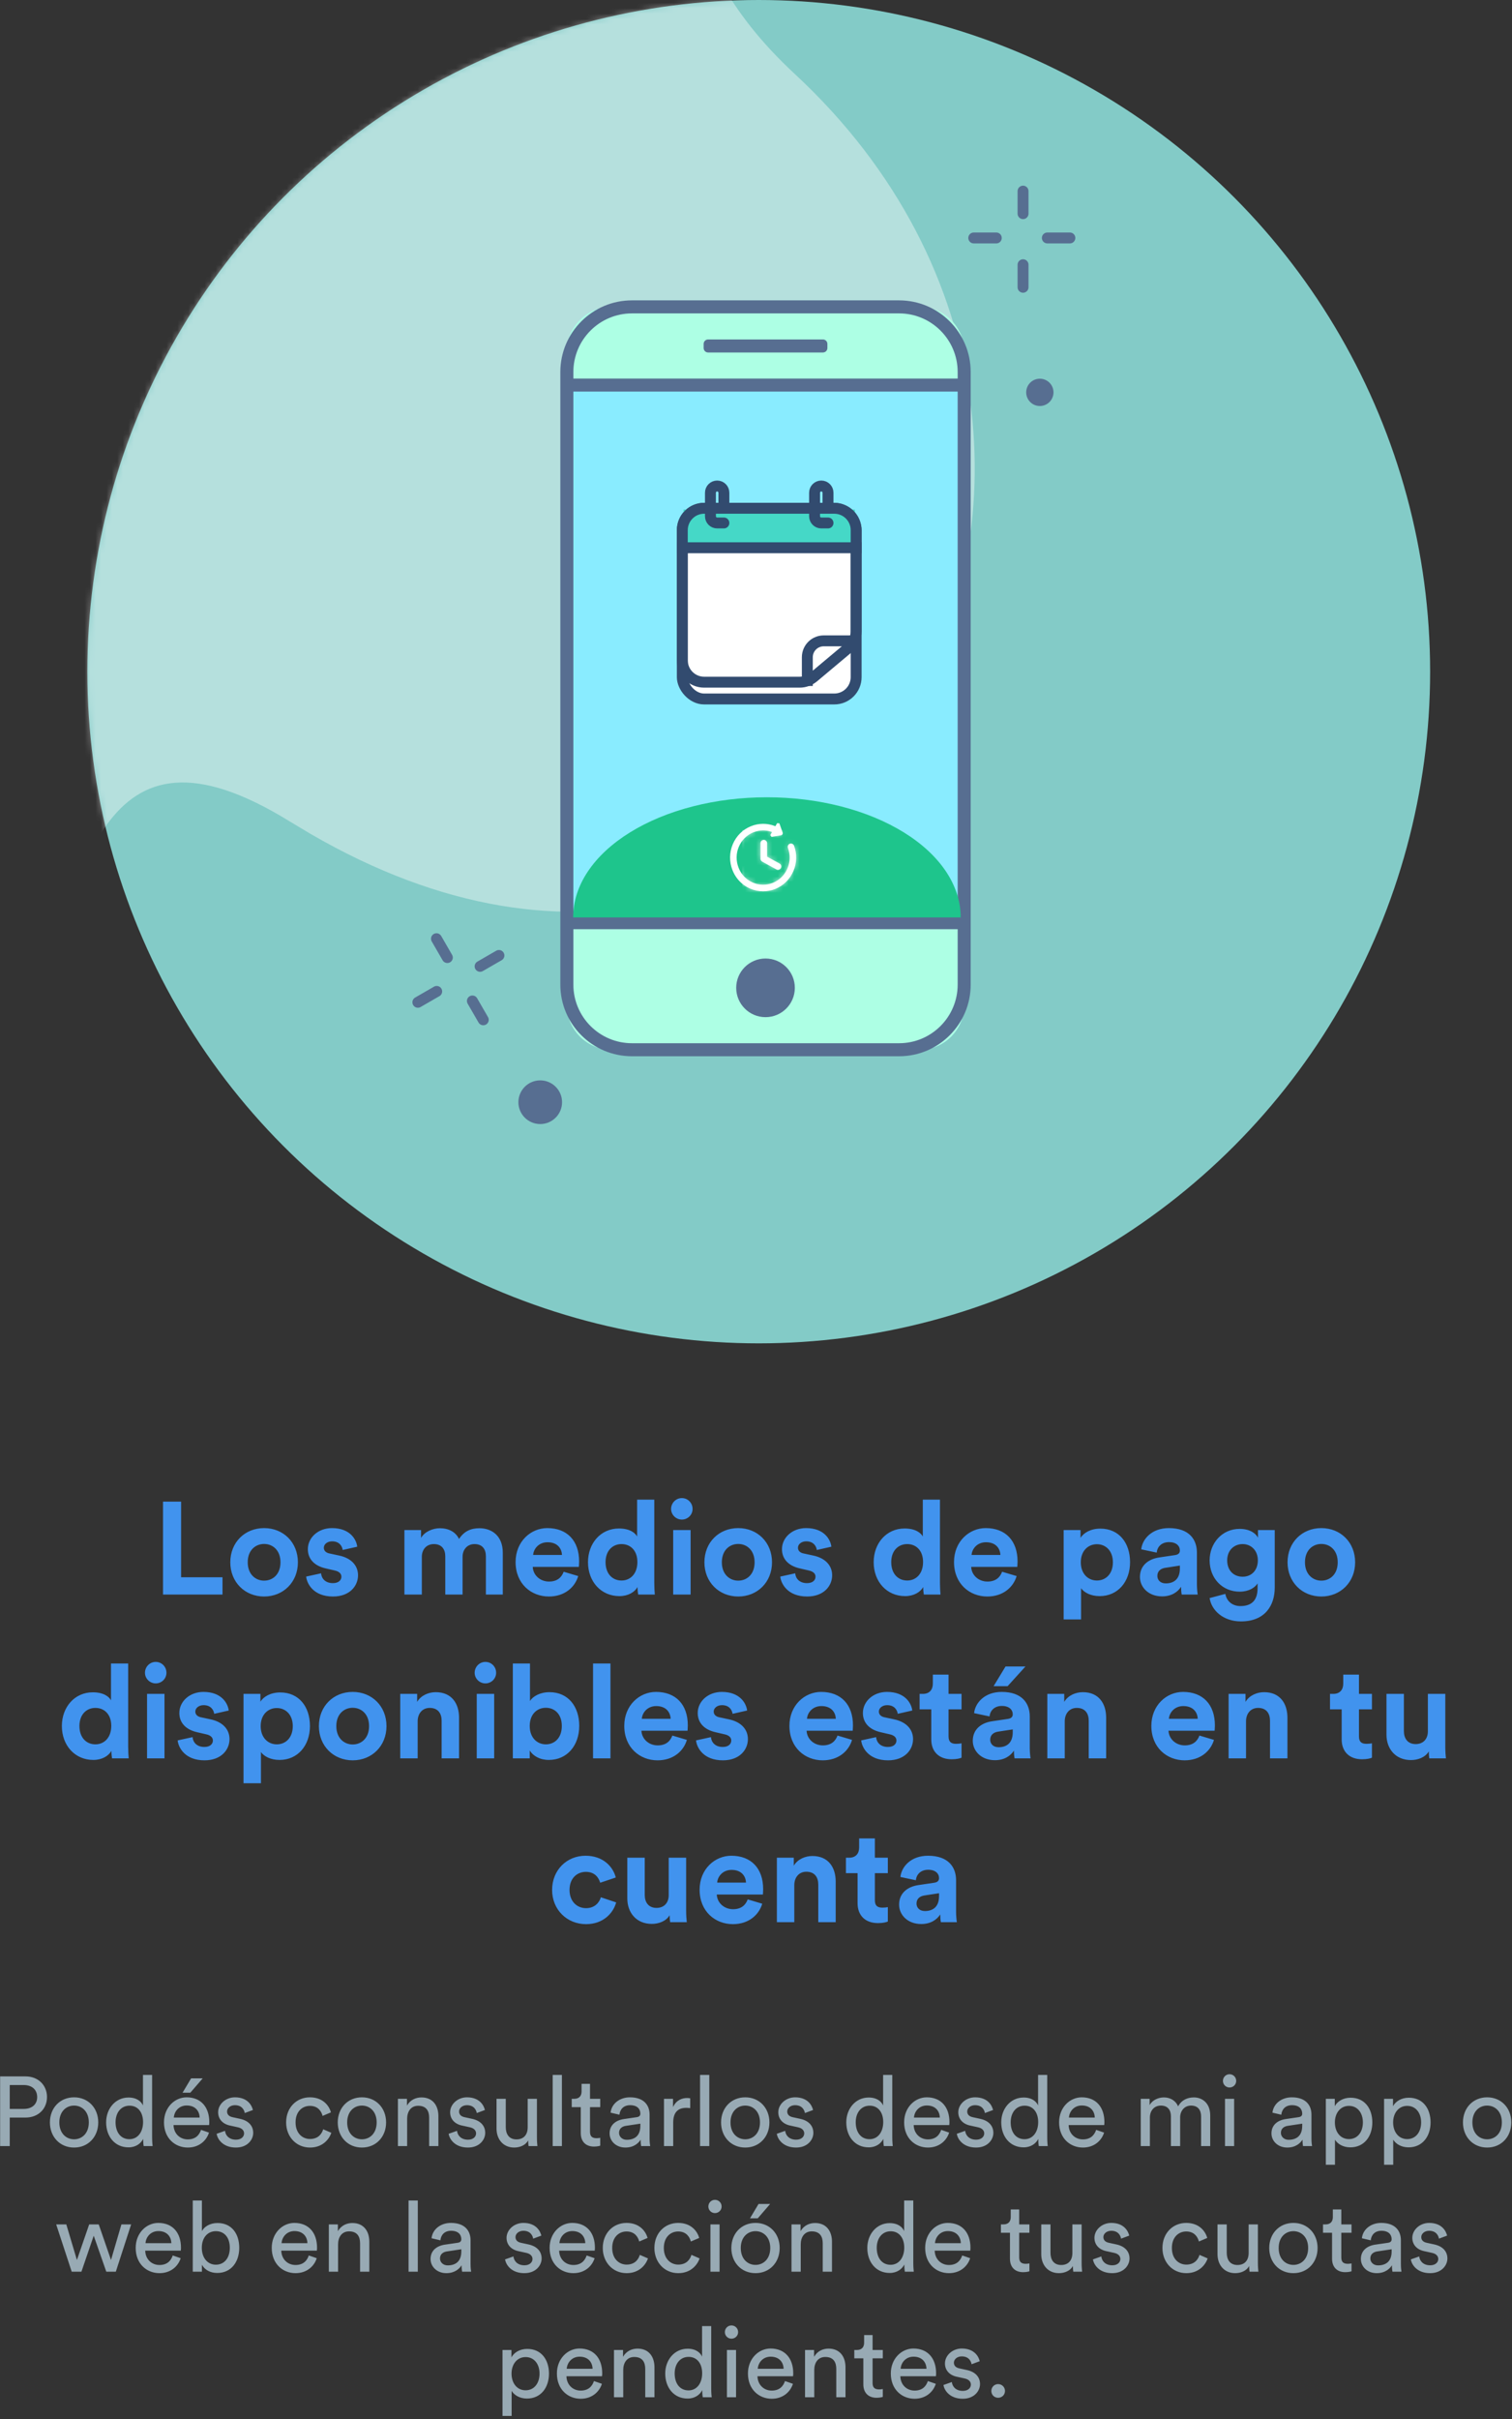 <svg width="277" height="443" viewBox="0 0 277 443" fill="none" xmlns="http://www.w3.org/2000/svg">
<rect x="0" y="0" width="277" height="443" fill="#333333" stroke="none"/>
<path d="M40.762 292V288.832H33.178V274.984H29.866V292H40.762ZM48.383 289.456C46.823 289.456 45.383 288.304 45.383 286.096C45.383 283.864 46.823 282.736 48.383 282.736C49.943 282.736 51.383 283.864 51.383 286.096C51.383 288.328 49.943 289.456 48.383 289.456ZM48.383 279.832C44.855 279.832 42.191 282.448 42.191 286.096C42.191 289.72 44.855 292.36 48.383 292.36C51.911 292.36 54.575 289.72 54.575 286.096C54.575 282.448 51.911 279.832 48.383 279.832ZM56.087 288.712C56.231 290.056 57.455 292.36 61.007 292.36C64.103 292.36 65.591 290.392 65.591 288.472C65.591 286.744 64.415 285.328 62.087 284.848L60.407 284.488C59.759 284.368 59.327 284.008 59.327 283.432C59.327 282.76 59.999 282.256 60.839 282.256C62.183 282.256 62.687 283.144 62.783 283.84L65.447 283.24C65.303 281.968 64.175 279.832 60.815 279.832C58.271 279.832 56.399 281.584 56.399 283.696C56.399 285.352 57.431 286.72 59.711 287.224L61.271 287.584C62.183 287.776 62.543 288.208 62.543 288.736C62.543 289.36 62.039 289.912 60.983 289.912C59.591 289.912 58.895 289.048 58.823 288.112L56.087 288.712ZM77.279 292V285.088C77.279 283.792 78.095 282.76 79.487 282.76C80.927 282.76 81.575 283.72 81.575 284.992V292H84.743V285.088C84.743 283.816 85.559 282.76 86.927 282.76C88.391 282.76 89.015 283.72 89.015 284.992V292H92.111V284.344C92.111 281.176 90.023 279.856 87.839 279.856C86.279 279.856 85.031 280.384 84.095 281.824C83.495 280.552 82.199 279.856 80.591 279.856C79.295 279.856 77.783 280.48 77.135 281.632V280.192H74.087V292H77.279ZM97.673 284.752C97.745 283.672 98.657 282.424 100.313 282.424C102.137 282.424 102.905 283.576 102.953 284.752H97.673ZM103.265 287.824C102.881 288.88 102.065 289.624 100.577 289.624C98.993 289.624 97.673 288.496 97.601 286.936H106.049C106.049 286.888 106.097 286.408 106.097 285.952C106.097 282.16 103.913 279.832 100.265 279.832C97.241 279.832 94.457 282.28 94.457 286.048C94.457 290.032 97.313 292.36 100.553 292.36C103.457 292.36 105.329 290.656 105.929 288.616L103.265 287.824ZM119.866 274.624H116.722V281.368C116.386 280.744 115.426 279.904 113.386 279.904C110.05 279.904 107.722 282.616 107.722 286.072C107.722 289.648 110.122 292.288 113.482 292.288C115.066 292.288 116.266 291.568 116.794 290.632C116.794 291.184 116.866 291.76 116.914 292H119.962C119.914 291.52 119.866 290.656 119.866 289.864V274.624ZM110.938 286.072C110.938 283.96 112.234 282.76 113.866 282.76C115.498 282.76 116.77 283.936 116.77 286.048C116.77 288.184 115.498 289.432 113.866 289.432C112.186 289.432 110.938 288.184 110.938 286.072ZM126.521 292V280.192H123.329V292H126.521ZM122.945 276.328C122.945 277.384 123.833 278.272 124.913 278.272C126.017 278.272 126.881 277.384 126.881 276.328C126.881 275.224 126.017 274.336 124.913 274.336C123.833 274.336 122.945 275.224 122.945 276.328ZM135.242 289.456C133.682 289.456 132.242 288.304 132.242 286.096C132.242 283.864 133.682 282.736 135.242 282.736C136.802 282.736 138.242 283.864 138.242 286.096C138.242 288.328 136.802 289.456 135.242 289.456ZM135.242 279.832C131.714 279.832 129.05 282.448 129.05 286.096C129.05 289.72 131.714 292.36 135.242 292.36C138.77 292.36 141.434 289.72 141.434 286.096C141.434 282.448 138.77 279.832 135.242 279.832ZM142.946 288.712C143.09 290.056 144.314 292.36 147.866 292.36C150.962 292.36 152.45 290.392 152.45 288.472C152.45 286.744 151.274 285.328 148.946 284.848L147.266 284.488C146.618 284.368 146.186 284.008 146.186 283.432C146.186 282.76 146.858 282.256 147.698 282.256C149.042 282.256 149.546 283.144 149.642 283.84L152.306 283.24C152.162 281.968 151.034 279.832 147.674 279.832C145.13 279.832 143.258 281.584 143.258 283.696C143.258 285.352 144.29 286.72 146.57 287.224L148.13 287.584C149.042 287.776 149.402 288.208 149.402 288.736C149.402 289.36 148.898 289.912 147.842 289.912C146.45 289.912 145.754 289.048 145.682 288.112L142.946 288.712ZM172.202 274.624H169.058V281.368C168.722 280.744 167.762 279.904 165.722 279.904C162.386 279.904 160.058 282.616 160.058 286.072C160.058 289.648 162.458 292.288 165.818 292.288C167.402 292.288 168.602 291.568 169.13 290.632C169.13 291.184 169.202 291.76 169.25 292H172.298C172.25 291.52 172.202 290.656 172.202 289.864V274.624ZM163.274 286.072C163.274 283.96 164.57 282.76 166.202 282.76C167.834 282.76 169.106 283.936 169.106 286.048C169.106 288.184 167.834 289.432 166.202 289.432C164.522 289.432 163.274 288.184 163.274 286.072ZM177.993 284.752C178.065 283.672 178.977 282.424 180.633 282.424C182.457 282.424 183.225 283.576 183.273 284.752H177.993ZM183.585 287.824C183.201 288.88 182.385 289.624 180.897 289.624C179.313 289.624 177.993 288.496 177.921 286.936H186.369C186.369 286.888 186.417 286.408 186.417 285.952C186.417 282.16 184.233 279.832 180.585 279.832C177.561 279.832 174.777 282.28 174.777 286.048C174.777 290.032 177.633 292.36 180.873 292.36C183.777 292.36 185.649 290.656 186.249 288.616L183.585 287.824ZM198.052 296.56V290.848C198.628 291.64 199.828 292.288 201.46 292.288C204.796 292.288 207.028 289.648 207.028 286.072C207.028 282.568 205.036 279.928 201.58 279.928C199.804 279.928 198.484 280.72 197.956 281.632V280.192H194.86V296.56H198.052ZM203.884 286.096C203.884 288.208 202.588 289.432 200.956 289.432C199.324 289.432 198.004 288.184 198.004 286.096C198.004 284.008 199.324 282.784 200.956 282.784C202.588 282.784 203.884 284.008 203.884 286.096ZM208.836 288.784C208.836 290.632 210.372 292.336 212.892 292.336C214.644 292.336 215.772 291.52 216.372 290.584C216.372 291.04 216.42 291.688 216.492 292H219.42C219.348 291.592 219.276 290.752 219.276 290.128V284.32C219.276 281.944 217.884 279.832 214.14 279.832C210.972 279.832 209.268 281.872 209.076 283.72L211.908 284.32C212.004 283.288 212.772 282.4 214.164 282.4C215.508 282.4 216.156 283.096 216.156 283.936C216.156 284.344 215.94 284.68 215.268 284.776L212.364 285.208C210.396 285.496 208.836 286.672 208.836 288.784ZM213.564 289.96C212.532 289.96 212.028 289.288 212.028 288.592C212.028 287.68 212.676 287.224 213.492 287.104L216.156 286.696V287.224C216.156 289.312 214.908 289.96 213.564 289.96ZM221.606 292.648C221.942 294.904 224.102 296.92 227.342 296.92C231.782 296.92 233.534 293.968 233.534 290.728V280.192H230.462V281.584C230.054 280.792 228.974 279.976 227.102 279.976C223.862 279.976 221.606 282.616 221.606 285.736C221.606 289.048 223.958 291.472 227.102 291.472C228.806 291.472 229.91 290.728 230.39 289.96V290.824C230.39 293.104 229.262 294.112 227.246 294.112C225.734 294.112 224.702 293.176 224.486 291.88L221.606 292.648ZM227.654 288.736C225.998 288.736 224.822 287.584 224.822 285.736C224.822 283.912 226.07 282.76 227.654 282.76C229.19 282.76 230.438 283.912 230.438 285.736C230.438 287.56 229.286 288.736 227.654 288.736ZM242.071 289.456C240.511 289.456 239.071 288.304 239.071 286.096C239.071 283.864 240.511 282.736 242.071 282.736C243.631 282.736 245.071 283.864 245.071 286.096C245.071 288.328 243.631 289.456 242.071 289.456ZM242.071 279.832C238.543 279.832 235.879 282.448 235.879 286.096C235.879 289.72 238.543 292.36 242.071 292.36C245.599 292.36 248.263 289.72 248.263 286.096C248.263 282.448 245.599 279.832 242.071 279.832ZM23.48 304.624H20.335V311.368C20 310.744 19.04 309.904 17 309.904C13.664 309.904 11.335 312.616 11.335 316.072C11.335 319.648 13.736 322.288 17.096 322.288C18.68 322.288 19.88 321.568 20.407 320.632C20.407 321.184 20.48 321.76 20.527 322H23.576C23.527 321.52 23.48 320.656 23.48 319.864V304.624ZM14.552 316.072C14.552 313.96 15.848 312.76 17.48 312.76C19.111 312.76 20.384 313.936 20.384 316.048C20.384 318.184 19.111 319.432 17.48 319.432C15.8 319.432 14.552 318.184 14.552 316.072ZM30.134 322V310.192H26.942V322H30.134ZM26.558 306.328C26.558 307.384 27.446 308.272 28.526 308.272C29.63 308.272 30.494 307.384 30.494 306.328C30.494 305.224 29.63 304.336 28.526 304.336C27.446 304.336 26.558 305.224 26.558 306.328ZM32.544 318.712C32.688 320.056 33.912 322.36 37.464 322.36C40.56 322.36 42.048 320.392 42.048 318.472C42.048 316.744 40.872 315.328 38.544 314.848L36.864 314.488C36.216 314.368 35.784 314.008 35.784 313.432C35.784 312.76 36.456 312.256 37.296 312.256C38.64 312.256 39.144 313.144 39.24 313.84L41.904 313.24C41.76 311.968 40.632 309.832 37.272 309.832C34.728 309.832 32.856 311.584 32.856 313.696C32.856 315.352 33.888 316.72 36.168 317.224L37.728 317.584C38.64 317.776 39 318.208 39 318.736C39 319.36 38.496 319.912 37.44 319.912C36.048 319.912 35.352 319.048 35.28 318.112L32.544 318.712ZM47.806 326.56V320.848C48.382 321.64 49.582 322.288 51.214 322.288C54.55 322.288 56.782 319.648 56.782 316.072C56.782 312.568 54.79 309.928 51.334 309.928C49.558 309.928 48.238 310.72 47.71 311.632V310.192H44.614V326.56H47.806ZM53.638 316.096C53.638 318.208 52.342 319.432 50.71 319.432C49.078 319.432 47.758 318.184 47.758 316.096C47.758 314.008 49.078 312.784 50.71 312.784C52.342 312.784 53.638 314.008 53.638 316.096ZM64.614 319.456C63.053 319.456 61.614 318.304 61.614 316.096C61.614 313.864 63.053 312.736 64.614 312.736C66.174 312.736 67.614 313.864 67.614 316.096C67.614 318.328 66.174 319.456 64.614 319.456ZM64.614 309.832C61.086 309.832 58.422 312.448 58.422 316.096C58.422 319.72 61.086 322.36 64.614 322.36C68.141 322.36 70.805 319.72 70.805 316.096C70.805 312.448 68.141 309.832 64.614 309.832ZM76.517 315.208C76.517 313.84 77.333 312.76 78.725 312.76C80.261 312.76 80.909 313.792 80.909 315.112V322H84.101V314.56C84.101 311.968 82.757 309.88 79.829 309.88C78.557 309.88 77.141 310.432 76.421 311.656V310.192H73.325V322H76.517V315.208ZM90.533 322V310.192H87.341V322H90.533ZM86.957 306.328C86.957 307.384 87.845 308.272 88.925 308.272C90.029 308.272 90.893 307.384 90.893 306.328C90.893 305.224 90.029 304.336 88.925 304.336C87.845 304.336 86.957 305.224 86.957 306.328ZM97.046 322V320.56C97.67 321.568 98.918 322.288 100.55 322.288C103.91 322.288 106.118 319.624 106.118 316.048C106.118 312.544 104.126 309.88 100.67 309.88C98.918 309.88 97.622 310.648 97.094 311.488V304.624H93.95V322H97.046ZM102.926 316.072C102.926 318.232 101.63 319.432 99.998 319.432C98.39 319.432 97.046 318.208 97.046 316.072C97.046 313.912 98.39 312.736 99.998 312.736C101.63 312.736 102.926 313.912 102.926 316.072ZM111.837 322V304.624H108.645V322H111.837ZM117.583 314.752C117.655 313.672 118.567 312.424 120.223 312.424C122.047 312.424 122.815 313.576 122.863 314.752H117.583ZM123.175 317.824C122.791 318.88 121.975 319.624 120.487 319.624C118.903 319.624 117.583 318.496 117.511 316.936H125.959C125.959 316.888 126.007 316.408 126.007 315.952C126.007 312.16 123.823 309.832 120.175 309.832C117.151 309.832 114.367 312.28 114.367 316.048C114.367 320.032 117.223 322.36 120.463 322.36C123.367 322.36 125.239 320.656 125.839 318.616L123.175 317.824ZM127.512 318.712C127.656 320.056 128.88 322.36 132.432 322.36C135.528 322.36 137.016 320.392 137.016 318.472C137.016 316.744 135.84 315.328 133.512 314.848L131.832 314.488C131.184 314.368 130.752 314.008 130.752 313.432C130.752 312.76 131.424 312.256 132.264 312.256C133.608 312.256 134.112 313.144 134.208 313.84L136.872 313.24C136.728 311.968 135.6 309.832 132.24 309.832C129.696 309.832 127.824 311.584 127.824 313.696C127.824 315.352 128.856 316.72 131.136 317.224L132.696 317.584C133.608 317.776 133.968 318.208 133.968 318.736C133.968 319.36 133.464 319.912 132.408 319.912C131.016 319.912 130.32 319.048 130.248 318.112L127.512 318.712ZM147.841 314.752C147.913 313.672 148.825 312.424 150.481 312.424C152.305 312.424 153.073 313.576 153.121 314.752H147.841ZM153.433 317.824C153.049 318.88 152.233 319.624 150.745 319.624C149.161 319.624 147.841 318.496 147.769 316.936H156.217C156.217 316.888 156.265 316.408 156.265 315.952C156.265 312.16 154.081 309.832 150.433 309.832C147.409 309.832 144.625 312.28 144.625 316.048C144.625 320.032 147.481 322.36 150.721 322.36C153.625 322.36 155.497 320.656 156.097 318.616L153.433 317.824ZM157.77 318.712C157.914 320.056 159.138 322.36 162.69 322.36C165.786 322.36 167.274 320.392 167.274 318.472C167.274 316.744 166.098 315.328 163.77 314.848L162.09 314.488C161.442 314.368 161.01 314.008 161.01 313.432C161.01 312.76 161.682 312.256 162.522 312.256C163.866 312.256 164.37 313.144 164.466 313.84L167.13 313.24C166.986 311.968 165.858 309.832 162.498 309.832C159.954 309.832 158.082 311.584 158.082 313.696C158.082 315.352 159.114 316.72 161.394 317.224L162.954 317.584C163.866 317.776 164.226 318.208 164.226 318.736C164.226 319.36 163.722 319.912 162.666 319.912C161.274 319.912 160.578 319.048 160.506 318.112L157.77 318.712ZM173.777 306.664H170.897V308.32C170.897 309.376 170.321 310.192 169.073 310.192H168.473V313.024H170.609V318.52C170.609 320.8 172.049 322.168 174.353 322.168C175.289 322.168 175.865 322 176.153 321.88V319.24C175.985 319.288 175.553 319.336 175.169 319.336C174.257 319.336 173.777 319 173.777 317.968V313.024H176.153V310.192H173.777V306.664ZM178.214 318.784C178.214 320.632 179.75 322.336 182.27 322.336C184.022 322.336 185.15 321.52 185.75 320.584C185.75 321.04 185.798 321.688 185.87 322H188.798C188.726 321.592 188.654 320.752 188.654 320.128V314.32C188.654 311.944 187.262 309.832 183.518 309.832C180.35 309.832 178.646 311.872 178.454 313.72L181.286 314.32C181.382 313.288 182.15 312.4 183.542 312.4C184.886 312.4 185.534 313.096 185.534 313.936C185.534 314.344 185.318 314.68 184.646 314.776L181.742 315.208C179.774 315.496 178.214 316.672 178.214 318.784ZM182.942 319.96C181.91 319.96 181.406 319.288 181.406 318.592C181.406 317.68 182.054 317.224 182.87 317.104L185.534 316.696V317.224C185.534 319.312 184.286 319.96 182.942 319.96ZM187.862 305.176H184.214L182.03 308.776H184.598L187.862 305.176ZM195.064 315.208C195.064 313.84 195.88 312.76 197.272 312.76C198.808 312.76 199.456 313.792 199.456 315.112V322H202.648V314.56C202.648 311.968 201.304 309.88 198.376 309.88C197.104 309.88 195.688 310.432 194.968 311.656V310.192H191.872V322H195.064V315.208ZM214.145 314.752C214.217 313.672 215.129 312.424 216.785 312.424C218.609 312.424 219.377 313.576 219.425 314.752H214.145ZM219.737 317.824C219.353 318.88 218.537 319.624 217.049 319.624C215.465 319.624 214.145 318.496 214.073 316.936H222.521C222.521 316.888 222.569 316.408 222.569 315.952C222.569 312.16 220.385 309.832 216.737 309.832C213.713 309.832 210.929 312.28 210.929 316.048C210.929 320.032 213.785 322.36 217.025 322.36C219.929 322.36 221.801 320.656 222.401 318.616L219.737 317.824ZM228.275 315.208C228.275 313.84 229.091 312.76 230.483 312.76C232.019 312.76 232.667 313.792 232.667 315.112V322H235.859V314.56C235.859 311.968 234.515 309.88 231.587 309.88C230.315 309.88 228.899 310.432 228.179 311.656V310.192H225.083V322H228.275V315.208ZM248.964 306.664H246.084V308.32C246.084 309.376 245.508 310.192 244.26 310.192H243.66V313.024H245.796V318.52C245.796 320.8 247.236 322.168 249.54 322.168C250.476 322.168 251.052 322 251.34 321.88V319.24C251.172 319.288 250.74 319.336 250.356 319.336C249.444 319.336 248.964 319 248.964 317.968V313.024H251.34V310.192H248.964V306.664ZM261.85 322H264.898C264.85 321.592 264.778 320.776 264.778 319.864V310.192H261.586V317.056C261.586 318.424 260.77 319.384 259.354 319.384C257.866 319.384 257.194 318.328 257.194 317.008V310.192H254.002V317.656C254.002 320.224 255.634 322.312 258.49 322.312C259.738 322.312 261.106 321.832 261.754 320.728C261.754 321.208 261.802 321.76 261.85 322ZM107.34 342.784C108.924 342.784 109.668 343.792 109.956 344.776L112.812 343.816C112.308 341.824 110.484 339.832 107.268 339.832C103.836 339.832 101.148 342.448 101.148 346.096C101.148 349.72 103.884 352.36 107.364 352.36C110.508 352.36 112.356 350.344 112.884 348.376L110.076 347.44C109.812 348.352 108.996 349.432 107.364 349.432C105.732 349.432 104.34 348.232 104.34 346.096C104.34 343.96 105.708 342.784 107.34 342.784ZM122.772 352H125.82C125.772 351.592 125.7 350.776 125.7 349.864V340.192H122.508V347.056C122.508 348.424 121.692 349.384 120.276 349.384C118.788 349.384 118.116 348.328 118.116 347.008V340.192H114.924V347.656C114.924 350.224 116.556 352.312 119.412 352.312C120.66 352.312 122.028 351.832 122.676 350.728C122.676 351.208 122.724 351.76 122.772 352ZM131.387 344.752C131.459 343.672 132.371 342.424 134.027 342.424C135.851 342.424 136.619 343.576 136.667 344.752H131.387ZM136.979 347.824C136.595 348.88 135.779 349.624 134.291 349.624C132.707 349.624 131.387 348.496 131.315 346.936H139.763C139.763 346.888 139.811 346.408 139.811 345.952C139.811 342.16 137.627 339.832 133.979 339.832C130.955 339.832 128.171 342.28 128.171 346.048C128.171 350.032 131.027 352.36 134.267 352.36C137.171 352.36 139.043 350.656 139.643 348.616L136.979 347.824ZM145.517 345.208C145.517 343.84 146.333 342.76 147.725 342.76C149.261 342.76 149.909 343.792 149.909 345.112V352H153.101V344.56C153.101 341.968 151.757 339.88 148.829 339.88C147.557 339.88 146.141 340.432 145.421 341.656V340.192H142.325V352H145.517V345.208ZM160.277 336.664H157.397V338.32C157.397 339.376 156.821 340.192 155.573 340.192H154.973V343.024H157.109V348.52C157.109 350.8 158.549 352.168 160.853 352.168C161.789 352.168 162.365 352 162.653 351.88V349.24C162.485 349.288 162.053 349.336 161.669 349.336C160.757 349.336 160.277 349 160.277 347.968V343.024H162.653V340.192H160.277V336.664ZM164.714 348.784C164.714 350.632 166.25 352.336 168.77 352.336C170.522 352.336 171.65 351.52 172.25 350.584C172.25 351.04 172.298 351.688 172.37 352H175.298C175.226 351.592 175.154 350.752 175.154 350.128V344.32C175.154 341.944 173.762 339.832 170.018 339.832C166.85 339.832 165.146 341.872 164.954 343.72L167.786 344.32C167.882 343.288 168.65 342.4 170.042 342.4C171.386 342.4 172.034 343.096 172.034 343.936C172.034 344.344 171.818 344.68 171.146 344.776L168.242 345.208C166.274 345.496 164.714 346.672 164.714 348.784ZM169.442 349.96C168.41 349.96 167.906 349.288 167.906 348.592C167.906 347.68 168.554 347.224 169.37 347.104L172.034 346.696V347.224C172.034 349.312 170.786 349.96 169.442 349.96Z" fill="#4193EE"/>
<path d="M1.787 386.196V381.822H4.343C5.873 381.822 6.809 382.686 6.809 384.036C6.809 385.35 5.873 386.196 4.343 386.196H1.787ZM4.667 387.78C7.025 387.78 8.609 386.178 8.609 384.018C8.609 381.876 7.025 380.238 4.667 380.238H0.023V393H1.787V387.78H4.667ZM13.571 391.758C12.131 391.758 10.871 390.678 10.871 388.662C10.871 386.664 12.131 385.584 13.571 385.584C15.011 385.584 16.271 386.664 16.271 388.662C16.271 390.678 15.011 391.758 13.571 391.758ZM13.571 384.072C10.979 384.072 9.143 386.034 9.143 388.662C9.143 391.308 10.979 393.27 13.571 393.27C16.163 393.27 17.999 391.308 17.999 388.662C17.999 386.034 16.163 384.072 13.571 384.072ZM21.172 388.644C21.172 386.862 22.18 385.602 23.728 385.602C25.276 385.602 26.212 386.826 26.212 388.608C26.212 390.39 25.258 391.74 23.71 391.74C22.09 391.74 21.172 390.426 21.172 388.644ZM26.23 391.83C26.23 392.352 26.284 392.802 26.32 393H27.958C27.94 392.856 27.868 392.226 27.868 391.398V379.968H26.194V385.566C25.906 384.864 25.078 384.108 23.548 384.108C21.1 384.108 19.444 386.196 19.444 388.644C19.444 391.218 21.01 393.234 23.548 393.234C24.898 393.234 25.816 392.514 26.23 391.686V391.83ZM31.844 387.78C31.916 386.664 32.78 385.566 34.202 385.566C35.732 385.566 36.542 386.538 36.578 387.78H31.844ZM36.83 390.03C36.506 391.002 35.804 391.776 34.4 391.776C32.942 391.776 31.826 390.696 31.79 389.148H38.306C38.324 389.04 38.342 388.824 38.342 388.608C38.342 385.908 36.848 384.072 34.184 384.072C32.006 384.072 30.044 385.926 30.044 388.644C30.044 391.578 32.078 393.27 34.4 393.27C36.416 393.27 37.802 392.064 38.288 390.534L36.83 390.03ZM37.136 380.598H35.012L33.446 383.226H34.868L37.136 380.598ZM39.691 390.75C39.836 391.74 40.843 393.27 43.219 393.27C45.361 393.27 46.388 391.812 46.388 390.588C46.388 389.31 45.559 388.356 43.993 388.014L42.59 387.708C41.923 387.564 41.599 387.186 41.599 386.664C41.599 386.07 42.175 385.512 43.039 385.512C44.407 385.512 44.767 386.502 44.84 386.952L46.334 386.394C46.154 385.62 45.416 384.072 43.039 384.072C41.347 384.072 39.962 385.332 39.962 386.808C39.962 388.032 40.772 388.95 42.121 389.238L43.597 389.562C44.318 389.724 44.714 390.138 44.714 390.678C44.714 391.29 44.191 391.83 43.237 391.83C42.014 391.83 41.33 391.11 41.221 390.21L39.691 390.75ZM56.776 385.638C58.252 385.638 58.882 386.628 59.098 387.474L60.628 386.826C60.268 385.512 59.08 384.072 56.776 384.072C54.31 384.072 52.42 385.962 52.42 388.662C52.42 391.29 54.274 393.27 56.794 393.27C59.044 393.27 60.286 391.812 60.7 390.57L59.206 389.922C59.008 390.606 58.414 391.704 56.794 391.704C55.39 391.704 54.148 390.642 54.148 388.662C54.148 386.646 55.408 385.638 56.776 385.638ZM66.305 391.758C64.865 391.758 63.605 390.678 63.605 388.662C63.605 386.664 64.865 385.584 66.305 385.584C67.745 385.584 69.005 386.664 69.005 388.662C69.005 390.678 67.745 391.758 66.305 391.758ZM66.305 384.072C63.713 384.072 61.877 386.034 61.877 388.662C61.877 391.308 63.713 393.27 66.305 393.27C68.897 393.27 70.733 391.308 70.733 388.662C70.733 386.034 68.897 384.072 66.305 384.072ZM74.59 387.996C74.59 386.682 75.274 385.62 76.606 385.62C78.118 385.62 78.622 386.592 78.622 387.798V393H80.314V387.51C80.314 385.584 79.288 384.09 77.218 384.09C76.21 384.09 75.184 384.504 74.554 385.584V384.342H72.898V393H74.59V387.996ZM82.195 390.75C82.339 391.74 83.347 393.27 85.723 393.27C87.865 393.27 88.891 391.812 88.891 390.588C88.891 389.31 88.063 388.356 86.497 388.014L85.093 387.708C84.427 387.564 84.103 387.186 84.103 386.664C84.103 386.07 84.679 385.512 85.543 385.512C86.911 385.512 87.271 386.502 87.343 386.952L88.837 386.394C88.657 385.62 87.919 384.072 85.543 384.072C83.851 384.072 82.465 385.332 82.465 386.808C82.465 388.032 83.275 388.95 84.625 389.238L86.101 389.562C86.821 389.724 87.217 390.138 87.217 390.678C87.217 391.29 86.695 391.83 85.741 391.83C84.517 391.83 83.833 391.11 83.725 390.21L82.195 390.75ZM96.762 391.956C96.762 392.316 96.798 392.802 96.834 393H98.454C98.418 392.694 98.364 392.082 98.364 391.398V384.342H96.672V389.562C96.672 390.876 95.988 391.776 94.62 391.776C93.198 391.776 92.658 390.732 92.658 389.544V384.342H90.966V389.796C90.966 391.758 92.19 393.27 94.206 393.27C95.214 393.27 96.294 392.856 96.762 391.956ZM102.944 393V379.968H101.252V393H102.944ZM108.09 381.606H106.542V383.01C106.542 383.766 106.146 384.342 105.21 384.342H104.742V385.872H106.398V390.624C106.398 392.19 107.334 393.09 108.81 393.09C109.386 393.09 109.818 392.982 109.962 392.928V391.488C109.818 391.524 109.512 391.56 109.296 391.56C108.414 391.56 108.09 391.164 108.09 390.372V385.872H109.962V384.342H108.09V381.606ZM111.68 390.678C111.68 392.046 112.814 393.27 114.578 393.27C116.126 393.27 116.99 392.442 117.368 391.83C117.368 392.46 117.422 392.784 117.458 393H119.114C119.078 392.784 119.006 392.334 119.006 391.578V387.24C119.006 385.548 117.998 384.072 115.406 384.072C113.534 384.072 112.04 385.224 111.86 386.88L113.48 387.258C113.588 386.25 114.254 385.512 115.442 385.512C116.756 385.512 117.314 386.214 117.314 387.06C117.314 387.366 117.17 387.636 116.648 387.708L114.308 388.05C112.814 388.266 111.68 389.13 111.68 390.678ZM114.812 391.848C113.948 391.848 113.408 391.236 113.408 390.588C113.408 389.814 113.948 389.4 114.668 389.292L117.314 388.896V389.292C117.314 391.182 116.198 391.848 114.812 391.848ZM126.448 384.252C126.358 384.234 126.124 384.198 125.89 384.198C125.008 384.198 123.928 384.522 123.298 385.854V384.342H121.642V393H123.334V388.662C123.334 386.754 124.288 385.998 125.71 385.998C125.944 385.998 126.196 386.016 126.448 386.052V384.252ZM129.944 393V379.968H128.252V393H129.944ZM136.53 391.758C135.09 391.758 133.83 390.678 133.83 388.662C133.83 386.664 135.09 385.584 136.53 385.584C137.97 385.584 139.23 386.664 139.23 388.662C139.23 390.678 137.97 391.758 136.53 391.758ZM136.53 384.072C133.938 384.072 132.102 386.034 132.102 388.662C132.102 391.308 133.938 393.27 136.53 393.27C139.122 393.27 140.958 391.308 140.958 388.662C140.958 386.034 139.122 384.072 136.53 384.072ZM142.313 390.75C142.457 391.74 143.465 393.27 145.841 393.27C147.983 393.27 149.009 391.812 149.009 390.588C149.009 389.31 148.181 388.356 146.615 388.014L145.211 387.708C144.545 387.564 144.221 387.186 144.221 386.664C144.221 386.07 144.797 385.512 145.661 385.512C147.029 385.512 147.389 386.502 147.461 386.952L148.955 386.394C148.775 385.62 148.037 384.072 145.661 384.072C143.969 384.072 142.583 385.332 142.583 386.808C142.583 388.032 143.393 388.95 144.743 389.238L146.219 389.562C146.939 389.724 147.335 390.138 147.335 390.678C147.335 391.29 146.813 391.83 145.859 391.83C144.635 391.83 143.951 391.11 143.843 390.21L142.313 390.75ZM156.769 388.644C156.769 386.862 157.777 385.602 159.325 385.602C160.873 385.602 161.809 386.826 161.809 388.608C161.809 390.39 160.855 391.74 159.307 391.74C157.687 391.74 156.769 390.426 156.769 388.644ZM161.827 391.83C161.827 392.352 161.881 392.802 161.917 393H163.555C163.537 392.856 163.465 392.226 163.465 391.398V379.968H161.791V385.566C161.503 384.864 160.675 384.108 159.145 384.108C156.697 384.108 155.041 386.196 155.041 388.644C155.041 391.218 156.607 393.234 159.145 393.234C160.495 393.234 161.413 392.514 161.827 391.686V391.83ZM167.441 387.78C167.513 386.664 168.377 385.566 169.799 385.566C171.329 385.566 172.139 386.538 172.175 387.78H167.441ZM172.427 390.03C172.103 391.002 171.401 391.776 169.997 391.776C168.539 391.776 167.423 390.696 167.387 389.148H173.903C173.921 389.04 173.939 388.824 173.939 388.608C173.939 385.908 172.445 384.072 169.781 384.072C167.603 384.072 165.641 385.926 165.641 388.644C165.641 391.578 167.675 393.27 169.997 393.27C172.013 393.27 173.399 392.064 173.885 390.534L172.427 390.03ZM175.289 390.75C175.433 391.74 176.441 393.27 178.817 393.27C180.959 393.27 181.985 391.812 181.985 390.588C181.985 389.31 181.157 388.356 179.591 388.014L178.187 387.708C177.521 387.564 177.197 387.186 177.197 386.664C177.197 386.07 177.773 385.512 178.637 385.512C180.005 385.512 180.365 386.502 180.437 386.952L181.931 386.394C181.751 385.62 181.013 384.072 178.637 384.072C176.945 384.072 175.559 385.332 175.559 386.808C175.559 388.032 176.369 388.95 177.719 389.238L179.195 389.562C179.915 389.724 180.311 390.138 180.311 390.678C180.311 391.29 179.789 391.83 178.835 391.83C177.611 391.83 176.927 391.11 176.819 390.21L175.289 390.75ZM185.158 388.644C185.158 386.862 186.166 385.602 187.714 385.602C189.262 385.602 190.198 386.826 190.198 388.608C190.198 390.39 189.244 391.74 187.696 391.74C186.076 391.74 185.158 390.426 185.158 388.644ZM190.216 391.83C190.216 392.352 190.27 392.802 190.306 393H191.944C191.926 392.856 191.854 392.226 191.854 391.398V379.968H190.18V385.566C189.892 384.864 189.064 384.108 187.534 384.108C185.086 384.108 183.43 386.196 183.43 388.644C183.43 391.218 184.996 393.234 187.534 393.234C188.884 393.234 189.802 392.514 190.216 391.686V391.83ZM195.83 387.78C195.902 386.664 196.766 385.566 198.188 385.566C199.718 385.566 200.528 386.538 200.564 387.78H195.83ZM200.816 390.03C200.492 391.002 199.79 391.776 198.386 391.776C196.928 391.776 195.812 390.696 195.776 389.148H202.292C202.31 389.04 202.328 388.824 202.328 388.608C202.328 385.908 200.834 384.072 198.17 384.072C195.992 384.072 194.03 385.926 194.03 388.644C194.03 391.578 196.064 393.27 198.386 393.27C200.402 393.27 201.788 392.064 202.274 390.534L200.816 390.03ZM210.662 393V387.78C210.662 386.484 211.472 385.584 212.678 385.584C213.974 385.584 214.514 386.448 214.514 387.564V393H216.206V387.762C216.206 386.52 217.016 385.584 218.204 385.584C219.482 385.584 220.04 386.43 220.04 387.564V393H221.714V387.384C221.714 385.116 220.238 384.09 218.726 384.09C217.628 384.09 216.512 384.486 215.828 385.728C215.36 384.612 214.316 384.09 213.236 384.09C212.228 384.09 211.148 384.54 210.608 385.494V384.342H208.988V393H210.662ZM226.095 393V384.342H224.421V393H226.095ZM224.043 381.066C224.043 381.732 224.583 382.272 225.249 382.272C225.933 382.272 226.473 381.732 226.473 381.066C226.473 380.382 225.933 379.842 225.249 379.842C224.583 379.842 224.043 380.382 224.043 381.066ZM232.934 390.678C232.934 392.046 234.068 393.27 235.832 393.27C237.38 393.27 238.244 392.442 238.622 391.83C238.622 392.46 238.676 392.784 238.712 393H240.368C240.332 392.784 240.26 392.334 240.26 391.578V387.24C240.26 385.548 239.252 384.072 236.66 384.072C234.788 384.072 233.294 385.224 233.114 386.88L234.734 387.258C234.842 386.25 235.508 385.512 236.696 385.512C238.01 385.512 238.568 386.214 238.568 387.06C238.568 387.366 238.424 387.636 237.902 387.708L235.562 388.05C234.068 388.266 232.934 389.13 232.934 390.678ZM236.066 391.848C235.202 391.848 234.662 391.236 234.662 390.588C234.662 389.814 235.202 389.4 235.922 389.292L238.568 388.896V389.292C238.568 391.182 237.452 391.848 236.066 391.848ZM244.57 396.42V391.83C245.038 392.604 246.046 393.234 247.378 393.234C249.916 393.234 251.41 391.236 251.41 388.662C251.41 386.142 250.024 384.144 247.432 384.144C246.028 384.144 245.002 384.828 244.534 385.692V384.342H242.896V396.42H244.57ZM249.682 388.662C249.682 390.444 248.692 391.722 247.126 391.722C245.578 391.722 244.552 390.444 244.552 388.662C244.552 386.934 245.578 385.638 247.126 385.638C248.71 385.638 249.682 386.934 249.682 388.662ZM255.24 396.42V391.83C255.708 392.604 256.716 393.234 258.048 393.234C260.586 393.234 262.08 391.236 262.08 388.662C262.08 386.142 260.694 384.144 258.102 384.144C256.698 384.144 255.672 384.828 255.204 385.692V384.342H253.566V396.42H255.24ZM260.352 388.662C260.352 390.444 259.362 391.722 257.796 391.722C256.248 391.722 255.222 390.444 255.222 388.662C255.222 386.934 256.248 385.638 257.796 385.638C259.38 385.638 260.352 386.934 260.352 388.662ZM272.444 391.758C271.004 391.758 269.744 390.678 269.744 388.662C269.744 386.664 271.004 385.584 272.444 385.584C273.884 385.584 275.144 386.664 275.144 388.662C275.144 390.678 273.884 391.758 272.444 391.758ZM272.444 384.072C269.852 384.072 268.016 386.034 268.016 388.662C268.016 391.308 269.852 393.27 272.444 393.27C275.036 393.27 276.872 391.308 276.872 388.662C276.872 386.034 275.036 384.072 272.444 384.072ZM16.34 407.342L14.091 413.858L12.146 407.342H10.293L13.136 416H14.918L17.169 409.412L19.473 416H21.218L24.026 407.342H22.244L20.337 413.858L18.087 407.342H16.34ZM26.658 410.78C26.73 409.664 27.594 408.566 29.016 408.566C30.546 408.566 31.356 409.538 31.392 410.78H26.658ZM31.644 413.03C31.32 414.002 30.618 414.776 29.214 414.776C27.756 414.776 26.64 413.696 26.604 412.148H33.12C33.138 412.04 33.156 411.824 33.156 411.608C33.156 408.908 31.662 407.072 28.998 407.072C26.82 407.072 24.858 408.926 24.858 411.644C24.858 414.578 26.892 416.27 29.214 416.27C31.23 416.27 32.616 415.064 33.102 413.534L31.644 413.03ZM36.99 416V414.74C37.53 415.676 38.52 416.234 39.798 416.234C42.372 416.234 43.83 414.2 43.83 411.626C43.83 409.106 42.48 407.09 39.852 407.09C38.412 407.09 37.404 407.792 36.99 408.566V402.968H35.316V416H36.99ZM42.102 411.626C42.102 413.498 41.094 414.722 39.546 414.722C38.052 414.722 36.972 413.498 36.972 411.626C36.972 409.754 38.052 408.584 39.546 408.584C41.112 408.584 42.102 409.754 42.102 411.626ZM51.584 410.78C51.656 409.664 52.52 408.566 53.942 408.566C55.472 408.566 56.282 409.538 56.318 410.78H51.584ZM56.57 413.03C56.246 414.002 55.544 414.776 54.14 414.776C52.682 414.776 51.566 413.696 51.53 412.148H58.046C58.064 412.04 58.082 411.824 58.082 411.608C58.082 408.908 56.588 407.072 53.924 407.072C51.746 407.072 49.784 408.926 49.784 411.644C49.784 414.578 51.818 416.27 54.14 416.27C56.156 416.27 57.542 415.064 58.028 413.534L56.57 413.03ZM61.934 410.996C61.934 409.682 62.618 408.62 63.95 408.62C65.462 408.62 65.966 409.592 65.966 410.798V416H67.658V410.51C67.658 408.584 66.632 407.09 64.562 407.09C63.554 407.09 62.528 407.504 61.898 408.584V407.342H60.242V416H61.934V410.996ZM76.541 416V402.968H74.849V416H76.541ZM78.879 413.678C78.879 415.046 80.013 416.27 81.778 416.27C83.326 416.27 84.189 415.442 84.567 414.83C84.567 415.46 84.621 415.784 84.657 416H86.314C86.278 415.784 86.206 415.334 86.206 414.578V410.24C86.206 408.548 85.198 407.072 82.606 407.072C80.734 407.072 79.24 408.224 79.059 409.88L80.68 410.258C80.787 409.25 81.454 408.512 82.641 408.512C83.956 408.512 84.513 409.214 84.513 410.06C84.513 410.366 84.37 410.636 83.847 410.708L81.507 411.05C80.013 411.266 78.879 412.13 78.879 413.678ZM82.011 414.848C81.147 414.848 80.608 414.236 80.608 413.588C80.608 412.814 81.147 412.4 81.868 412.292L84.513 411.896V412.292C84.513 414.182 83.397 414.848 82.011 414.848ZM92.531 413.75C92.675 414.74 93.683 416.27 96.059 416.27C98.201 416.27 99.227 414.812 99.227 413.588C99.227 412.31 98.399 411.356 96.833 411.014L95.429 410.708C94.763 410.564 94.439 410.186 94.439 409.664C94.439 409.07 95.015 408.512 95.879 408.512C97.247 408.512 97.607 409.502 97.679 409.952L99.173 409.394C98.993 408.62 98.255 407.072 95.879 407.072C94.187 407.072 92.801 408.332 92.801 409.808C92.801 411.032 93.611 411.95 94.961 412.238L96.437 412.562C97.157 412.724 97.553 413.138 97.553 413.678C97.553 414.29 97.031 414.83 96.077 414.83C94.853 414.83 94.169 414.11 94.061 413.21L92.531 413.75ZM102.49 410.78C102.562 409.664 103.426 408.566 104.848 408.566C106.378 408.566 107.188 409.538 107.224 410.78H102.49ZM107.476 413.03C107.152 414.002 106.45 414.776 105.046 414.776C103.588 414.776 102.472 413.696 102.436 412.148H108.952C108.97 412.04 108.988 411.824 108.988 411.608C108.988 408.908 107.494 407.072 104.83 407.072C102.652 407.072 100.69 408.926 100.69 411.644C100.69 414.578 102.724 416.27 105.046 416.27C107.062 416.27 108.448 415.064 108.934 413.534L107.476 413.03ZM114.784 408.638C116.26 408.638 116.89 409.628 117.106 410.474L118.636 409.826C118.276 408.512 117.088 407.072 114.784 407.072C112.318 407.072 110.428 408.962 110.428 411.662C110.428 414.29 112.282 416.27 114.802 416.27C117.052 416.27 118.294 414.812 118.708 413.57L117.214 412.922C117.016 413.606 116.422 414.704 114.802 414.704C113.398 414.704 112.156 413.642 112.156 411.662C112.156 409.646 113.416 408.638 114.784 408.638ZM124.241 408.638C125.717 408.638 126.347 409.628 126.563 410.474L128.093 409.826C127.733 408.512 126.545 407.072 124.241 407.072C121.775 407.072 119.885 408.962 119.885 411.662C119.885 414.29 121.739 416.27 124.259 416.27C126.509 416.27 127.751 414.812 128.165 413.57L126.671 412.922C126.473 413.606 125.879 414.704 124.259 414.704C122.855 414.704 121.613 413.642 121.613 411.662C121.613 409.646 122.873 408.638 124.241 408.638ZM131.824 416V407.342H130.15V416H131.824ZM129.772 404.066C129.772 404.732 130.312 405.272 130.978 405.272C131.662 405.272 132.202 404.732 132.202 404.066C132.202 403.382 131.662 402.842 130.978 402.842C130.312 402.842 129.772 403.382 129.772 404.066ZM138.411 414.758C136.971 414.758 135.711 413.678 135.711 411.662C135.711 409.664 136.971 408.584 138.411 408.584C139.851 408.584 141.111 409.664 141.111 411.662C141.111 413.678 139.851 414.758 138.411 414.758ZM138.411 407.072C135.819 407.072 133.983 409.034 133.983 411.662C133.983 414.308 135.819 416.27 138.411 416.27C141.003 416.27 142.839 414.308 142.839 411.662C142.839 409.034 141.003 407.072 138.411 407.072ZM141.093 403.598H138.969L137.403 406.226H138.825L141.093 403.598ZM146.695 410.996C146.695 409.682 147.379 408.62 148.711 408.62C150.223 408.62 150.727 409.592 150.727 410.798V416H152.419V410.51C152.419 408.584 151.393 407.09 149.323 407.09C148.315 407.09 147.289 407.504 146.659 408.584V407.342H145.003V416H146.695V410.996ZM160.619 411.644C160.619 409.862 161.627 408.602 163.175 408.602C164.723 408.602 165.659 409.826 165.659 411.608C165.659 413.39 164.705 414.74 163.157 414.74C161.537 414.74 160.619 413.426 160.619 411.644ZM165.677 414.83C165.677 415.352 165.731 415.802 165.767 416H167.405C167.387 415.856 167.315 415.226 167.315 414.398V402.968H165.641V408.566C165.353 407.864 164.525 407.108 162.995 407.108C160.547 407.108 158.891 409.196 158.891 411.644C158.891 414.218 160.457 416.234 162.995 416.234C164.345 416.234 165.263 415.514 165.677 414.686V414.83ZM171.291 410.78C171.363 409.664 172.227 408.566 173.649 408.566C175.179 408.566 175.989 409.538 176.025 410.78H171.291ZM176.277 413.03C175.953 414.002 175.251 414.776 173.847 414.776C172.389 414.776 171.273 413.696 171.237 412.148H177.753C177.771 412.04 177.789 411.824 177.789 411.608C177.789 408.908 176.295 407.072 173.631 407.072C171.453 407.072 169.491 408.926 169.491 411.644C169.491 414.578 171.525 416.27 173.847 416.27C175.863 416.27 177.249 415.064 177.735 413.534L176.277 413.03ZM186.717 404.606H185.169V406.01C185.169 406.766 184.773 407.342 183.837 407.342H183.369V408.872H185.025V413.624C185.025 415.19 185.961 416.09 187.437 416.09C188.013 416.09 188.445 415.982 188.589 415.928V414.488C188.445 414.524 188.139 414.56 187.923 414.56C187.041 414.56 186.717 414.164 186.717 413.372V408.872H188.589V407.342H186.717V404.606ZM196.553 414.956C196.553 415.316 196.589 415.802 196.625 416H198.245C198.209 415.694 198.155 415.082 198.155 414.398V407.342H196.463V412.562C196.463 413.876 195.779 414.776 194.411 414.776C192.989 414.776 192.449 413.732 192.449 412.544V407.342H190.757V412.796C190.757 414.758 191.981 416.27 193.997 416.27C195.005 416.27 196.085 415.856 196.553 414.956ZM200.233 413.75C200.377 414.74 201.385 416.27 203.761 416.27C205.903 416.27 206.929 414.812 206.929 413.588C206.929 412.31 206.101 411.356 204.535 411.014L203.131 410.708C202.465 410.564 202.141 410.186 202.141 409.664C202.141 409.07 202.717 408.512 203.581 408.512C204.949 408.512 205.309 409.502 205.381 409.952L206.875 409.394C206.695 408.62 205.957 407.072 203.581 407.072C201.889 407.072 200.503 408.332 200.503 409.808C200.503 411.032 201.313 411.95 202.663 412.238L204.139 412.562C204.859 412.724 205.255 413.138 205.255 413.678C205.255 414.29 204.733 414.83 203.779 414.83C202.555 414.83 201.871 414.11 201.763 413.21L200.233 413.75ZM217.317 408.638C218.793 408.638 219.423 409.628 219.639 410.474L221.169 409.826C220.809 408.512 219.621 407.072 217.317 407.072C214.851 407.072 212.961 408.962 212.961 411.662C212.961 414.29 214.815 416.27 217.335 416.27C219.585 416.27 220.827 414.812 221.241 413.57L219.747 412.922C219.549 413.606 218.955 414.704 217.335 414.704C215.931 414.704 214.689 413.642 214.689 411.662C214.689 409.646 215.949 408.638 217.317 408.638ZM228.844 414.956C228.844 415.316 228.88 415.802 228.916 416H230.536C230.5 415.694 230.446 415.082 230.446 414.398V407.342H228.754V412.562C228.754 413.876 228.07 414.776 226.702 414.776C225.28 414.776 224.74 413.732 224.74 412.544V407.342H223.048V412.796C223.048 414.758 224.272 416.27 226.288 416.27C227.296 416.27 228.376 415.856 228.844 414.956ZM236.954 414.758C235.514 414.758 234.254 413.678 234.254 411.662C234.254 409.664 235.514 408.584 236.954 408.584C238.394 408.584 239.654 409.664 239.654 411.662C239.654 413.678 238.394 414.758 236.954 414.758ZM236.954 407.072C234.362 407.072 232.526 409.034 232.526 411.662C232.526 414.308 234.362 416.27 236.954 416.27C239.546 416.27 241.382 414.308 241.382 411.662C241.382 409.034 239.546 407.072 236.954 407.072ZM245.727 404.606H244.179V406.01C244.179 406.766 243.783 407.342 242.847 407.342H242.379V408.872H244.035V413.624C244.035 415.19 244.971 416.09 246.447 416.09C247.023 416.09 247.455 415.982 247.599 415.928V414.488C247.455 414.524 247.149 414.56 246.933 414.56C246.051 414.56 245.727 414.164 245.727 413.372V408.872H247.599V407.342H245.727V404.606ZM249.317 413.678C249.317 415.046 250.451 416.27 252.215 416.27C253.763 416.27 254.627 415.442 255.005 414.83C255.005 415.46 255.059 415.784 255.095 416H256.751C256.715 415.784 256.643 415.334 256.643 414.578V410.24C256.643 408.548 255.635 407.072 253.043 407.072C251.171 407.072 249.677 408.224 249.497 409.88L251.117 410.258C251.225 409.25 251.891 408.512 253.079 408.512C254.393 408.512 254.951 409.214 254.951 410.06C254.951 410.366 254.807 410.636 254.285 410.708L251.945 411.05C250.451 411.266 249.317 412.13 249.317 413.678ZM252.449 414.848C251.585 414.848 251.045 414.236 251.045 413.588C251.045 412.814 251.585 412.4 252.305 412.292L254.951 411.896V412.292C254.951 414.182 253.835 414.848 252.449 414.848ZM258.469 413.75C258.613 414.74 259.621 416.27 261.997 416.27C264.139 416.27 265.165 414.812 265.165 413.588C265.165 412.31 264.337 411.356 262.771 411.014L261.367 410.708C260.701 410.564 260.377 410.186 260.377 409.664C260.377 409.07 260.953 408.512 261.817 408.512C263.185 408.512 263.545 409.502 263.617 409.952L265.111 409.394C264.931 408.62 264.193 407.072 261.817 407.072C260.125 407.072 258.739 408.332 258.739 409.808C258.739 411.032 259.549 411.95 260.899 412.238L262.375 412.562C263.095 412.724 263.491 413.138 263.491 413.678C263.491 414.29 262.969 414.83 262.015 414.83C260.791 414.83 260.107 414.11 259.999 413.21L258.469 413.75ZM93.732 442.42V437.83C94.2 438.604 95.208 439.234 96.54 439.234C99.078 439.234 100.572 437.236 100.572 434.662C100.572 432.142 99.186 430.144 96.594 430.144C95.19 430.144 94.164 430.828 93.696 431.692V430.342H92.058V442.42H93.732ZM98.844 434.662C98.844 436.444 97.854 437.722 96.288 437.722C94.74 437.722 93.714 436.444 93.714 434.662C93.714 432.934 94.74 431.638 96.288 431.638C97.872 431.638 98.844 432.934 98.844 434.662ZM103.826 433.78C103.898 432.664 104.762 431.566 106.184 431.566C107.714 431.566 108.524 432.538 108.56 433.78H103.826ZM108.812 436.03C108.488 437.002 107.786 437.776 106.382 437.776C104.924 437.776 103.808 436.696 103.772 435.148H110.288C110.306 435.04 110.324 434.824 110.324 434.608C110.324 431.908 108.83 430.072 106.166 430.072C103.988 430.072 102.026 431.926 102.026 434.644C102.026 437.578 104.06 439.27 106.382 439.27C108.398 439.27 109.784 438.064 110.27 436.534L108.812 436.03ZM114.176 433.996C114.176 432.682 114.86 431.62 116.192 431.62C117.704 431.62 118.208 432.592 118.208 433.798V439H119.9V433.51C119.9 431.584 118.874 430.09 116.804 430.09C115.796 430.09 114.77 430.504 114.14 431.584V430.342H112.484V439H114.176V433.996ZM123.599 434.644C123.599 432.862 124.607 431.602 126.155 431.602C127.703 431.602 128.639 432.826 128.639 434.608C128.639 436.39 127.685 437.74 126.137 437.74C124.517 437.74 123.599 436.426 123.599 434.644ZM128.657 437.83C128.657 438.352 128.711 438.802 128.747 439H130.385C130.367 438.856 130.295 438.226 130.295 437.398V425.968H128.621V431.566C128.333 430.864 127.505 430.108 125.975 430.108C123.527 430.108 121.871 432.196 121.871 434.644C121.871 437.218 123.437 439.234 125.975 439.234C127.325 439.234 128.243 438.514 128.657 437.686V437.83ZM134.847 439V430.342H133.173V439H134.847ZM132.795 427.066C132.795 427.732 133.335 428.272 134.001 428.272C134.685 428.272 135.225 427.732 135.225 427.066C135.225 426.382 134.685 425.842 134.001 425.842C133.335 425.842 132.795 426.382 132.795 427.066ZM138.824 433.78C138.896 432.664 139.76 431.566 141.182 431.566C142.712 431.566 143.522 432.538 143.558 433.78H138.824ZM143.81 436.03C143.486 437.002 142.784 437.776 141.38 437.776C139.922 437.776 138.806 436.696 138.77 435.148H145.286C145.304 435.04 145.322 434.824 145.322 434.608C145.322 431.908 143.828 430.072 141.164 430.072C138.986 430.072 137.024 431.926 137.024 434.644C137.024 437.578 139.058 439.27 141.38 439.27C143.396 439.27 144.782 438.064 145.268 436.534L143.81 436.03ZM149.174 433.996C149.174 432.682 149.858 431.62 151.19 431.62C152.702 431.62 153.206 432.592 153.206 433.798V439H154.898V433.51C154.898 431.584 153.872 430.09 151.802 430.09C150.794 430.09 149.768 430.504 149.138 431.584V430.342H147.482V439H149.174V433.996ZM159.857 427.606H158.309V429.01C158.309 429.766 157.913 430.342 156.977 430.342H156.509V431.872H158.165V436.624C158.165 438.19 159.101 439.09 160.577 439.09C161.153 439.09 161.585 438.982 161.729 438.928V437.488C161.585 437.524 161.279 437.56 161.063 437.56C160.181 437.56 159.857 437.164 159.857 436.372V431.872H161.729V430.342H159.857V427.606ZM164.998 433.78C165.07 432.664 165.934 431.566 167.356 431.566C168.886 431.566 169.696 432.538 169.732 433.78H164.998ZM169.984 436.03C169.66 437.002 168.958 437.776 167.554 437.776C166.096 437.776 164.98 436.696 164.944 435.148H171.46C171.478 435.04 171.496 434.824 171.496 434.608C171.496 431.908 170.002 430.072 167.338 430.072C165.16 430.072 163.198 431.926 163.198 434.644C163.198 437.578 165.232 439.27 167.554 439.27C169.57 439.27 170.956 438.064 171.442 436.534L169.984 436.03ZM172.846 436.75C172.99 437.74 173.998 439.27 176.374 439.27C178.516 439.27 179.542 437.812 179.542 436.588C179.542 435.31 178.714 434.356 177.148 434.014L175.744 433.708C175.078 433.564 174.754 433.186 174.754 432.664C174.754 432.07 175.33 431.512 176.194 431.512C177.562 431.512 177.922 432.502 177.994 432.952L179.488 432.394C179.308 431.62 178.57 430.072 176.194 430.072C174.502 430.072 173.116 431.332 173.116 432.808C173.116 434.032 173.926 434.95 175.276 435.238L176.752 435.562C177.472 435.724 177.868 436.138 177.868 436.678C177.868 437.29 177.346 437.83 176.392 437.83C175.168 437.83 174.484 437.11 174.376 436.21L172.846 436.75ZM181.614 437.848C181.614 438.55 182.154 439.09 182.856 439.09C183.558 439.09 184.116 438.55 184.116 437.848C184.116 437.146 183.558 436.588 182.856 436.588C182.154 436.588 181.614 437.146 181.614 437.848Z" fill="#98AAB4"/>
<circle cx="139" cy="123" r="123" fill="#83CBC7"/>
<mask id="mask0_0_1" style="mask-type:alpha" maskUnits="userSpaceOnUse" x="16" y="0" width="246" height="246">
<circle cx="139" cy="123" r="123" fill="#C1FFDC"/>
</mask>
<g mask="url(#mask0_0_1)">
<path fill-rule="evenodd" clip-rule="evenodd" d="M-253.096 -185.779C-237.207 -215.219 -97.273 -314.409 -81.389 -190.22L-80.945 -186.388C-73.874 -118.208 5.021 -167.01 45.874 -191.581C106.444 -228.011 232.961 -158.628 174.381 -96.162C156.499 -77.094 96.449 -32.027 145.586 13.527C222.193 84.55 154.057 209.242 56.808 152.656L52.996 150.372C-16.851 107.368 39.379 276.426 -82.754 224.548C-156.682 193.146 -196.34 112.396 -172.252 31.285C-138.054 -83.869 -300.252 -98.41 -253.096 -185.779Z" fill="white" fill-opacity="0.4"/>
</g>
<rect x="103.848" y="56.195" width="72.791" height="136.037" rx="8.19" fill="#89ECFF"/>
<path d="M103.848 168.367H176.639V184.044C176.639 188.567 172.973 192.233 168.45 192.233H112.037C107.514 192.233 103.848 188.567 103.848 184.044V168.367Z" fill="#ADFFE4"/>
<path d="M103.848 70.516H176.639V64.386C176.639 59.863 172.973 56.196 168.45 56.196H112.037C107.514 56.196 103.848 59.863 103.848 64.386V70.516Z" fill="#ADFFE4"/>
<path fill-rule="evenodd" clip-rule="evenodd" d="M115.781 55.004H164.706C171.956 55.004 177.832 60.881 177.832 68.13V180.301C177.832 187.55 171.956 193.427 164.706 193.427H115.781C108.531 193.427 102.654 187.55 102.654 180.301V68.13C102.654 60.881 108.531 55.004 115.781 55.004ZM164.706 57.39H115.781C109.849 57.39 105.041 62.198 105.041 68.129V69.323H175.446V68.129C175.446 62.198 170.638 57.39 164.706 57.39ZM175.446 71.71H105.041V167.771H175.446V71.71ZM105.041 180.3V170.158H175.446V180.3C175.446 186.231 170.638 191.04 164.706 191.04H115.781C109.849 191.04 105.041 186.231 105.041 180.3ZM128.907 62.982C128.907 62.53 129.273 62.163 129.726 62.163H150.761C151.213 62.163 151.58 62.53 151.58 62.982V63.731C151.58 64.183 151.213 64.55 150.761 64.55H129.726C129.273 64.55 128.907 64.183 128.907 63.731V62.982ZM140.244 186.267C143.21 186.267 145.614 183.863 145.614 180.897C145.614 177.932 143.21 175.527 140.244 175.527C137.278 175.527 134.874 177.932 134.874 180.897C134.874 183.863 137.278 186.267 140.244 186.267Z" fill="#576E91"/>
<path d="M176 168C176 165.111 175.082 162.25 173.298 159.581C171.514 156.912 168.899 154.487 165.602 152.444C162.306 150.401 158.392 148.78 154.085 147.675C149.778 146.569 145.162 146 140.5 146C135.838 146 131.222 146.569 126.915 147.675C122.608 148.78 118.694 150.401 115.398 152.444C112.101 154.487 109.486 156.912 107.702 159.581C105.918 162.25 105 165.111 105 168L140.5 168H176Z" fill="#1EC58C"/>
<path fill-rule="evenodd" clip-rule="evenodd" d="M142.604 151.008L142.514 151L142.155 151.621L142.054 151.577L141.857 151.496C141.196 151.24 140.509 151.111 139.81 151.111C139.071 151.111 138.345 151.254 137.652 151.537C136.215 152.123 135.086 153.249 134.472 154.705C133.862 156.159 133.842 157.769 134.418 159.241C134.826 160.281 135.498 161.173 136.365 161.819C136.717 162.084 137.105 162.311 137.516 162.49C138.248 162.812 139.015 162.975 139.8 162.975C140.536 162.975 141.262 162.833 141.956 162.554C143.394 161.967 144.522 160.841 145.136 159.383C145.735 157.964 145.771 156.391 145.236 154.95C145.182 154.81 145.054 154.719 144.908 154.719C144.864 154.719 144.823 154.726 144.785 154.741C144.607 154.81 144.518 155.016 144.583 155.198C145.053 156.464 145.023 157.852 144.5 159.104C143.963 160.384 142.969 161.376 141.704 161.892C141.094 162.14 140.454 162.267 139.808 162.267C139.115 162.267 138.438 162.123 137.799 161.84C137.439 161.68 137.098 161.481 136.785 161.249C136.016 160.672 135.422 159.887 135.068 158.977C134.561 157.68 134.578 156.262 135.116 154.984C135.655 153.702 136.648 152.713 137.915 152.196C138.522 151.947 139.159 151.821 139.805 151.821L140.015 151.826L140.225 151.839C140.712 151.881 141.193 151.995 141.658 152.18L141.8 152.237L141.411 152.91L141.463 152.984L143.02 152.726L143.054 152.717C143.087 152.705 143.114 152.685 143.13 152.656C143.15 152.618 143.152 152.574 143.135 152.528L142.604 151.008ZM140.019 154.061C140 154.055 139.981 154.052 139.96 154.052H139.93L139.882 154.055C139.706 154.079 139.572 154.232 139.572 154.417V157.245L139.576 157.297C139.593 157.419 139.669 157.525 139.78 157.578C139.815 157.595 139.884 157.634 139.942 157.669L140.054 157.731L142.352 158.995L142.406 159.02C142.443 159.033 142.481 159.04 142.522 159.04C142.647 159.04 142.763 158.972 142.828 158.862L142.854 158.818C142.872 158.786 142.881 158.747 142.878 158.705L142.878 158.691L142.877 158.64L142.869 158.59C142.845 158.49 142.781 158.402 142.69 158.351L140.287 157.027L140.287 154.417L140.283 154.367C140.265 154.234 140.176 154.12 140.047 154.072L140.019 154.061Z" fill="white"/>
<path d="M142.514 151L142.537 150.751L142.377 150.736L142.297 150.875L142.514 151ZM142.604 151.008L142.84 150.926L142.788 150.775L142.628 150.76L142.604 151.008ZM142.155 151.621L142.055 151.85L142.26 151.94L142.372 151.746L142.155 151.621ZM142.054 151.577L142.154 151.347L142.148 151.345L142.054 151.577ZM141.857 151.496L141.951 151.265L141.947 151.263L141.857 151.496ZM137.652 151.537L137.747 151.769L137.747 151.768L137.652 151.537ZM134.472 154.705L134.242 154.608L134.242 154.608L134.472 154.705ZM134.418 159.241L134.186 159.332H134.186L134.418 159.241ZM136.365 161.819L136.515 161.62L136.514 161.619L136.365 161.819ZM137.516 162.49L137.616 162.261L137.616 162.261L137.516 162.49ZM141.956 162.554L142.049 162.785L142.05 162.785L141.956 162.554ZM145.136 159.383L144.905 159.285L144.905 159.286L145.136 159.383ZM145.236 154.95L145.47 154.863L145.469 154.86L145.236 154.95ZM144.785 154.741L144.877 154.973L144.877 154.973L144.785 154.741ZM144.583 155.198L144.348 155.282L144.349 155.285L144.583 155.198ZM144.5 159.104L144.73 159.201L144.73 159.2L144.5 159.104ZM141.704 161.892L141.798 162.124L141.798 162.124L141.704 161.892ZM137.799 161.84L137.697 162.069L137.697 162.069L137.799 161.84ZM136.785 161.249L136.635 161.449L136.636 161.449L136.785 161.249ZM135.068 158.977L135.301 158.887L135.301 158.886L135.068 158.977ZM135.116 154.984L135.346 155.081L135.347 155.081L135.116 154.984ZM137.915 152.196L138.009 152.427L138.009 152.427L137.915 152.196ZM139.805 151.821L139.811 151.571H139.805V151.821ZM140.015 151.826L140.031 151.576L140.021 151.576L140.015 151.826ZM140.225 151.839L140.246 151.59L140.241 151.59L140.225 151.839ZM141.658 152.18L141.565 152.412L141.566 152.413L141.658 152.18ZM141.8 152.237L142.017 152.362L142.162 152.112L141.893 152.005L141.8 152.237ZM141.411 152.91L141.195 152.784L141.115 152.922L141.206 153.052L141.411 152.91ZM141.463 152.984L141.257 153.126L141.347 153.257L141.503 153.231L141.463 152.984ZM143.02 152.726L143.061 152.972L143.071 152.971L143.081 152.968L143.02 152.726ZM143.054 152.717L143.116 152.959L143.127 152.956L143.139 152.952L143.054 152.717ZM143.13 152.656L142.91 152.537L142.91 152.537L143.13 152.656ZM143.135 152.528L142.899 152.611L142.901 152.616L143.135 152.528ZM140.019 154.061L140.115 153.83L140.105 153.826L140.095 153.823L140.019 154.061ZM139.93 154.052V153.802H139.922L139.913 153.802L139.93 154.052ZM139.882 154.055L139.865 153.806L139.856 153.806L139.847 153.807L139.882 154.055ZM139.572 157.245H139.322V157.254L139.322 157.262L139.572 157.245ZM139.576 157.297L139.326 157.315L139.327 157.324L139.328 157.333L139.576 157.297ZM139.78 157.578L139.889 157.353L139.886 157.351L139.78 157.578ZM139.942 157.669L139.813 157.883L139.82 157.887L139.942 157.669ZM140.054 157.731L139.932 157.95L139.933 157.951L140.054 157.731ZM142.352 158.995L142.231 159.214L142.24 159.219L142.248 159.223L142.352 158.995ZM142.406 159.02L142.302 159.247L142.312 159.252L142.322 159.255L142.406 159.02ZM142.828 158.862L142.614 158.731L142.612 158.735L142.828 158.862ZM142.854 158.818L143.068 158.948L143.071 158.942L142.854 158.818ZM142.878 158.705L142.628 158.703L142.628 158.712L142.629 158.721L142.878 158.705ZM142.878 158.691L143.128 158.693L143.128 158.686L142.878 158.691ZM142.877 158.64L143.127 158.635L143.127 158.617L143.124 158.599L142.877 158.64ZM142.869 158.59L143.116 158.549L143.114 158.54L143.112 158.532L142.869 158.59ZM142.69 158.351L142.811 158.133L142.81 158.133L142.69 158.351ZM140.287 157.027L140.037 157.027L140.037 157.175L140.166 157.246L140.287 157.027ZM140.287 154.417L140.537 154.417L140.537 154.409L140.536 154.4L140.287 154.417ZM140.283 154.367L140.533 154.35L140.532 154.341L140.531 154.333L140.283 154.367ZM140.047 154.072L139.951 154.303L139.96 154.307L140.047 154.072ZM142.491 151.249L142.581 151.257L142.628 150.76L142.537 150.751L142.491 151.249ZM142.372 151.746L142.73 151.125L142.297 150.875L141.939 151.496L142.372 151.746ZM141.954 151.806L142.055 151.85L142.256 151.392L142.154 151.348L141.954 151.806ZM141.762 151.728L141.96 151.808L142.148 151.345L141.951 151.265L141.762 151.728ZM139.81 151.361C140.477 151.361 141.134 151.485 141.766 151.729L141.947 151.263C141.258 150.996 140.54 150.861 139.81 150.861V151.361ZM137.747 151.768C138.41 151.497 139.104 151.361 139.81 151.361V150.861C139.039 150.861 138.28 151.01 137.558 151.306L137.747 151.768ZM134.703 154.802C135.291 153.405 136.372 152.329 137.747 151.769L137.558 151.306C136.058 151.917 134.881 153.092 134.242 154.608L134.703 154.802ZM134.651 159.15C134.099 157.738 134.118 156.195 134.703 154.802L134.242 154.608C133.606 156.122 133.586 157.799 134.186 159.332L134.651 159.15ZM136.514 161.619C135.686 161.001 135.042 160.148 134.651 159.15L134.186 159.332C134.609 160.414 135.31 161.344 136.215 162.02L136.514 161.619ZM137.616 162.261C137.223 162.09 136.851 161.873 136.515 161.62L136.214 162.019C136.582 162.296 136.988 162.532 137.416 162.719L137.616 162.261ZM139.8 162.725C139.051 162.725 138.317 162.569 137.616 162.261L137.415 162.719C138.178 163.054 138.98 163.225 139.8 163.225V162.725ZM141.862 162.322C141.198 162.589 140.504 162.725 139.8 162.725V163.225C140.569 163.225 141.327 163.076 142.049 162.785L141.862 162.322ZM144.905 159.286C144.317 160.685 143.237 161.761 141.861 162.322L142.05 162.785C143.551 162.173 144.728 160.998 145.366 159.48L144.905 159.286ZM145.002 155.037C145.515 156.418 145.48 157.926 144.905 159.285L145.366 159.48C145.991 158.003 146.028 156.364 145.47 154.863L145.002 155.037ZM144.908 154.969C144.946 154.969 144.984 154.991 145.002 155.039L145.469 154.86C145.381 154.628 145.162 154.469 144.908 154.469V154.969ZM144.877 154.973C144.881 154.972 144.89 154.969 144.908 154.969V154.469C144.838 154.469 144.765 154.48 144.694 154.508L144.877 154.973ZM144.818 155.114C144.797 155.054 144.829 154.992 144.877 154.973L144.694 154.508C144.385 154.629 144.238 154.978 144.348 155.282L144.818 155.114ZM144.73 159.2C145.278 157.891 145.31 156.437 144.817 155.111L144.349 155.285C144.797 156.492 144.768 157.814 144.269 159.007L144.73 159.2ZM141.798 162.124C143.126 161.582 144.169 160.541 144.73 159.201L144.269 159.007C143.758 160.227 142.812 161.17 141.609 161.661L141.798 162.124ZM139.808 162.517C140.487 162.517 141.159 162.384 141.798 162.124L141.609 161.661C141.029 161.897 140.422 162.017 139.808 162.017V162.517ZM137.697 162.069C138.369 162.366 139.08 162.517 139.808 162.517V162.017C139.15 162.017 138.508 161.881 137.9 161.612L137.697 162.069ZM136.636 161.449C136.963 161.693 137.321 161.901 137.697 162.069L137.901 161.612C137.557 161.459 137.232 161.269 136.933 161.048L136.636 161.449ZM134.835 159.068C135.206 160.02 135.828 160.844 136.635 161.449L136.935 161.049C136.204 160.501 135.638 159.753 135.301 158.887L134.835 159.068ZM134.886 154.887C134.322 156.225 134.305 157.711 134.835 159.068L135.301 158.886C134.818 157.65 134.834 156.298 135.346 155.081L134.886 154.887ZM137.82 151.964C136.491 152.507 135.449 153.545 134.886 154.887L135.347 155.081C135.86 153.859 136.805 152.919 138.009 152.427L137.82 151.964ZM139.805 151.571C139.126 151.571 138.457 151.704 137.82 151.964L138.009 152.427C138.587 152.191 139.192 152.071 139.805 152.071V151.571ZM140.021 151.576L139.811 151.571L139.8 152.071L140.01 152.076L140.021 151.576ZM140.241 151.59L140.031 151.576L139.999 152.075L140.209 152.089L140.241 151.59ZM141.751 151.948C141.264 151.754 140.759 151.634 140.246 151.59L140.203 152.088C140.666 152.128 141.123 152.236 141.565 152.412L141.751 151.948ZM141.893 152.005L141.75 151.948L141.566 152.413L141.708 152.469L141.893 152.005ZM141.627 153.035L142.017 152.362L141.584 152.112L141.195 152.784L141.627 153.035ZM141.668 152.842L141.617 152.767L141.206 153.052L141.257 153.126L141.668 152.842ZM142.979 152.479L141.422 152.737L141.503 153.231L143.061 152.972L142.979 152.479ZM142.993 152.475L142.958 152.483L143.081 152.968L143.116 152.959L142.993 152.475ZM142.91 152.537C142.929 152.501 142.957 152.486 142.97 152.482L143.139 152.952C143.217 152.924 143.299 152.868 143.349 152.775L142.91 152.537ZM142.901 152.616C142.899 152.611 142.896 152.6 142.897 152.584C142.897 152.568 142.902 152.551 142.91 152.537L143.349 152.775C143.409 152.666 143.408 152.545 143.369 152.44L142.901 152.616ZM142.368 151.091L142.899 152.611L143.371 152.446L142.84 150.926L142.368 151.091ZM139.96 154.302C139.957 154.302 139.951 154.301 139.943 154.299L140.095 153.823C140.049 153.808 140.004 153.802 139.96 153.802V154.302ZM139.93 154.302H139.96V153.802H139.93V154.302ZM139.899 154.305L139.947 154.301L139.913 153.802L139.865 153.806L139.899 154.305ZM139.822 154.417C139.822 154.354 139.866 154.31 139.916 154.303L139.847 153.807C139.546 153.849 139.322 154.109 139.322 154.417H139.822ZM139.822 157.245V154.417H139.322V157.245H139.822ZM139.825 157.28L139.821 157.227L139.322 157.262L139.326 157.315L139.825 157.28ZM139.886 157.351C139.855 157.336 139.829 157.303 139.823 157.262L139.328 157.333C139.357 157.534 139.484 157.714 139.673 157.804L139.886 157.351ZM140.071 157.455C140.012 157.419 139.935 157.375 139.889 157.353L139.67 157.802C139.695 157.814 139.756 157.849 139.813 157.883L140.071 157.455ZM140.176 157.513L140.064 157.451L139.82 157.887L139.932 157.95L140.176 157.513ZM142.472 158.776L140.174 157.512L139.933 157.951L142.231 159.214L142.472 158.776ZM142.51 158.792L142.455 158.768L142.248 159.223L142.302 159.247L142.51 158.792ZM142.522 158.79C142.509 158.79 142.5 158.788 142.49 158.784L142.322 159.255C142.387 159.278 142.453 159.29 142.522 159.29V158.79ZM142.612 158.735C142.591 158.772 142.555 158.79 142.522 158.79V159.29C142.738 159.29 142.935 159.173 143.043 158.988L142.612 158.735ZM142.641 158.687L142.614 158.731L143.041 158.992L143.068 158.948L142.641 158.687ZM142.629 158.721C142.629 158.721 142.629 158.718 142.629 158.714C142.63 158.709 142.633 158.702 142.638 158.693L143.071 158.942C143.117 158.863 143.133 158.773 143.128 158.689L142.629 158.721ZM142.628 158.689L142.628 158.703L143.128 158.707L143.128 158.693L142.628 158.689ZM142.627 158.645L142.628 158.697L143.128 158.686L143.127 158.635L142.627 158.645ZM142.622 158.63L142.631 158.681L143.124 158.599L143.116 158.549L142.622 158.63ZM142.569 158.57C142.595 158.585 142.618 158.613 142.626 158.647L143.112 158.532C143.073 158.367 142.966 158.218 142.811 158.133L142.569 158.57ZM140.166 157.246L142.569 158.57L142.81 158.133L140.407 156.808L140.166 157.246ZM140.037 154.417L140.037 157.027L140.537 157.027L140.537 154.417L140.037 154.417ZM140.034 154.384L140.037 154.434L140.536 154.4L140.533 154.35L140.034 154.384ZM139.96 154.307C140.001 154.322 140.03 154.358 140.036 154.401L140.531 154.333C140.5 154.11 140.351 153.918 140.134 153.838L139.96 154.307ZM139.924 154.292L139.951 154.303L140.142 153.841L140.115 153.83L139.924 154.292Z" fill="white"/>
<mask id="mask1_0_1" style="mask-type:alpha" maskUnits="userSpaceOnUse" x="134" y="151" width="12" height="12">
<path fill-rule="evenodd" clip-rule="evenodd" d="M142.604 151.008L142.514 151L142.155 151.621L142.054 151.577L141.857 151.496C141.196 151.24 140.509 151.111 139.81 151.111C139.071 151.111 138.345 151.254 137.652 151.537C136.215 152.123 135.086 153.249 134.472 154.705C133.862 156.159 133.842 157.769 134.418 159.241C134.826 160.281 135.498 161.173 136.365 161.819C136.717 162.084 137.105 162.311 137.516 162.49C138.248 162.812 139.015 162.975 139.8 162.975C140.536 162.975 141.262 162.833 141.956 162.554C143.394 161.967 144.522 160.841 145.136 159.383C145.735 157.964 145.771 156.391 145.236 154.95C145.182 154.81 145.054 154.719 144.908 154.719C144.864 154.719 144.823 154.726 144.785 154.741C144.607 154.81 144.518 155.016 144.583 155.198C145.053 156.464 145.023 157.852 144.5 159.104C143.963 160.384 142.969 161.376 141.704 161.892C141.094 162.14 140.454 162.267 139.808 162.267C139.115 162.267 138.438 162.123 137.799 161.84C137.439 161.68 137.098 161.481 136.785 161.249C136.016 160.672 135.422 159.887 135.068 158.977C134.561 157.68 134.578 156.262 135.116 154.984C135.655 153.702 136.648 152.713 137.915 152.196C138.522 151.947 139.159 151.821 139.805 151.821L140.015 151.826L140.225 151.839C140.712 151.881 141.193 151.995 141.658 152.18L141.8 152.237L141.411 152.91L141.463 152.984L143.02 152.726L143.054 152.717C143.087 152.705 143.114 152.685 143.13 152.656C143.15 152.618 143.152 152.574 143.135 152.528L142.604 151.008ZM140.019 154.061C140 154.055 139.981 154.052 139.96 154.052H139.93L139.882 154.055C139.706 154.079 139.572 154.232 139.572 154.417V157.245L139.576 157.297C139.593 157.419 139.669 157.525 139.78 157.578C139.815 157.595 139.884 157.634 139.942 157.669L140.054 157.731L142.352 158.995L142.406 159.02C142.443 159.033 142.481 159.04 142.522 159.04C142.647 159.04 142.763 158.972 142.828 158.862L142.854 158.818C142.872 158.786 142.881 158.747 142.878 158.705L142.878 158.691L142.877 158.64L142.869 158.59C142.845 158.49 142.781 158.402 142.69 158.351L140.287 157.027L140.287 154.417L140.283 154.367C140.265 154.234 140.176 154.12 140.047 154.072L140.019 154.061Z" fill="white"/>
</mask>
<g mask="url(#mask1_0_1)">
<rect x="136" y="152" width="12" height="12" fill="white"/>
</g>
<line x1="187.423" y1="39.127" x2="187.423" y2="35.001" stroke="#576E91" stroke-width="2" stroke-linecap="round"/>
<line x1="187.423" y1="52.605" x2="187.423" y2="48.479" stroke="#576E91" stroke-width="2" stroke-linecap="round"/>
<line x1="182.521" y1="43.576" x2="178.395" y2="43.576" stroke="#576E91" stroke-width="2" stroke-linecap="round"/>
<line x1="196" y1="43.576" x2="191.874" y2="43.576" stroke="#576E91" stroke-width="2" stroke-linecap="round"/>
<line x1="81.954" y1="175.353" x2="79.963" y2="171.903" stroke="#576E91" stroke-width="2" stroke-linecap="round"/>
<line x1="88.536" y1="186.753" x2="86.544" y2="183.303" stroke="#576E91" stroke-width="2" stroke-linecap="round"/>
<line x1="80.004" y1="181.552" x2="76.554" y2="183.543" stroke="#576E91" stroke-width="2" stroke-linecap="round"/>
<line x1="91.404" y1="174.97" x2="87.955" y2="176.961" stroke="#576E91" stroke-width="2" stroke-linecap="round"/>
<circle cx="190.5" cy="71.85" r="2" fill="#576E91" stroke="#576E91"/>
<circle cx="98.97" cy="201.842" r="3.5" fill="#576E91" stroke="#576E91"/>
<rect x="125" y="93.078" width="31.846" height="34.923" rx="4" fill="white" stroke="#324B6F" stroke-width="2"/>
<rect x="125.23" y="93.309" width="31.385" height="6.769" fill="#45D8C7"/>
<path d="M125 97.078C125 94.869 126.791 93.078 129 93.078H152.846C155.055 93.078 156.846 94.869 156.846 97.078V115.592C156.846 116.775 156.323 117.897 155.417 118.657L149.059 123.989C148.339 124.593 147.429 124.924 146.488 124.924H129C126.791 124.924 125 123.133 125 120.924V97.078Z" stroke="#324B6F" stroke-width="2"/>
<line x1="124" y1="100.309" x2="157.846" y2="100.309" stroke="#324B6F" stroke-width="2"/>
<path d="M157.67 117.353L150.902 117.356C149.246 117.357 147.904 118.699 147.903 120.355L147.901 125.619" stroke="#324B6F" stroke-width="2"/>
<path d="M132.616 95.769H131.385V95.769C130.705 95.769 130.154 95.218 130.154 94.538V90.231C130.154 89.551 130.705 89 131.385 89V89C132.065 89 132.616 89.551 132.616 90.231V92.385" stroke="#324B6F" stroke-width="2" stroke-linecap="round"/>
<path d="M151.692 95.769H150.461V95.769C149.782 95.769 149.23 95.218 149.23 94.538V90.231C149.23 89.551 149.782 89 150.461 89V89C151.141 89 151.692 89.551 151.692 90.231V92.385" stroke="#324B6F" stroke-width="2" stroke-linecap="round"/>
</svg>
